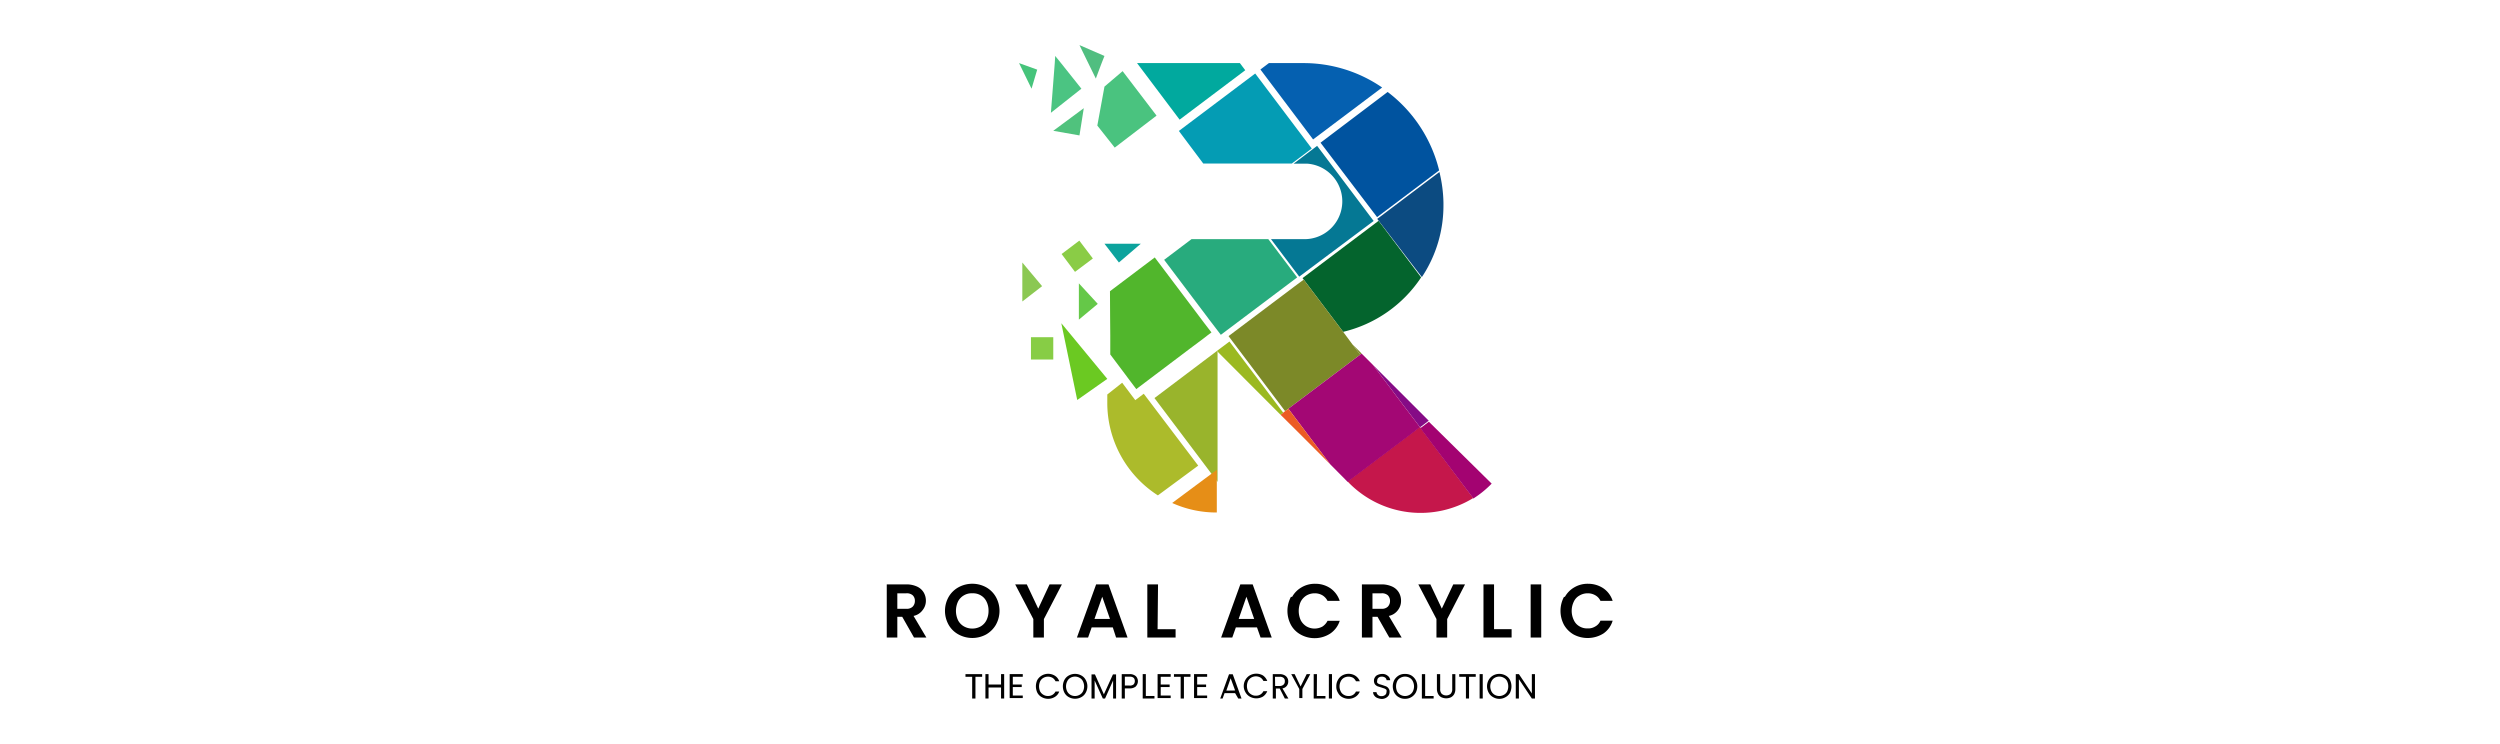 <svg id="Layer_1" data-name="Layer 1" xmlns="http://www.w3.org/2000/svg" viewBox="0 0 168 50"><defs><style>.cls-1{fill:#c5174b;}.cls-2{fill:#850b86;}.cls-3{fill:#00539f;}.cls-4{fill:#057894;}.cls-5{fill:#28ab7d;}.cls-6{fill:#049cb4;}.cls-7{fill:#0c4b81;}.cls-8{fill:#7c8928;}.cls-9{fill:#04642d;}.cls-10{fill:#0560b0;}.cls-11{fill:#01a99e;}.cls-12{fill:#8acc46;}.cls-13{fill:#87cd45;}.cls-14{fill:#a30774;}.cls-15{fill:#ec5b25;}.cls-16{fill:#a30371;}.cls-17{fill:#99b42c;}.cls-18{fill:#9bb921;}.cls-19{fill:#acbb2b;}.cls-20{fill:#51b62c;}.cls-21{fill:#0ca39d;}.cls-22{fill:#46c47b;}.cls-23{fill:#50be80;}.cls-24{fill:#50c27d;}.cls-25{fill:#4bc482;}.cls-26{fill:#65c848;}.cls-27{fill:#8bc852;}.cls-28{fill:#6bc922;}.cls-29{fill:#4ac37f;}.cls-30{fill:#e68e17;}</style></defs><title>royal acrylic logo web</title><path d="M61.42,42.84l-.79-1.39H60.3v1.39h-.71V39.27h1.34a1.69,1.69,0,0,1,.7.15,1,1,0,0,1,.44.39,1.09,1.09,0,0,1,.15.56A1,1,0,0,1,62,41a1,1,0,0,1-.61.39l.86,1.45ZM60.3,40.91h.6a.56.56,0,0,0,.43-.14.54.54,0,0,0,.15-.39.5.5,0,0,0-.15-.38.6.6,0,0,0-.43-.13h-.6Z"/><path d="M64.42,42.64a1.68,1.68,0,0,1-.67-.65,1.91,1.91,0,0,1,0-1.88,1.74,1.74,0,0,1,.67-.65,1.94,1.94,0,0,1,1.84,0,1.72,1.72,0,0,1,.66.65,1.91,1.91,0,0,1,0,1.88,1.79,1.79,0,0,1-.66.65,1.94,1.94,0,0,1-1.84,0Zm1.49-.55a1,1,0,0,0,.38-.41,1.41,1.41,0,0,0,.14-.63,1.35,1.35,0,0,0-.14-.63.94.94,0,0,0-.38-.41,1,1,0,0,0-.57-.14,1,1,0,0,0-.57.14,1,1,0,0,0-.39.41,1.49,1.49,0,0,0,0,1.26,1,1,0,0,0,.39.41,1.13,1.13,0,0,0,.57.15A1.16,1.16,0,0,0,65.91,42.09Z"/><path d="M71.36,39.27,70.15,41.6v1.24h-.71V41.6l-1.22-2.33H69l.77,1.63.76-1.63Z"/><path d="M74.78,42.16H73.36l-.24.68h-.75l1.29-3.57h.83l1.28,3.57H75Zm-.19-.57-.52-1.49-.52,1.49Z"/><path d="M77.79,42.28H79v.56h-1.9V39.27h.72Z"/><path d="M84.47,42.16H83.05l-.24.68h-.75l1.29-3.57h.83l1.28,3.57h-.75Zm-.19-.57-.52-1.49-.52,1.49Z"/><path d="M86.83,40.11a1.69,1.69,0,0,1,.65-.65,1.75,1.75,0,0,1,.92-.23,1.79,1.79,0,0,1,1,.3,1.67,1.67,0,0,1,.63.85h-.82a.92.92,0,0,0-.35-.38,1,1,0,0,0-.51-.13,1.09,1.09,0,0,0-.56.15,1.07,1.07,0,0,0-.38.41,1.51,1.51,0,0,0,0,1.25,1.07,1.07,0,0,0,.38.41,1.09,1.09,0,0,0,.56.15,1.14,1.14,0,0,0,.51-.13,1,1,0,0,0,.35-.39h.82a1.63,1.63,0,0,1-.63.85,1.93,1.93,0,0,1-2,.07,1.63,1.63,0,0,1-.65-.65,2,2,0,0,1,0-1.88Z"/><path d="M93.36,42.84l-.79-1.39h-.34v1.39h-.71V39.27h1.34a1.69,1.69,0,0,1,.7.15,1,1,0,0,1,.44.39,1.09,1.09,0,0,1,.15.56,1,1,0,0,1-.21.63,1,1,0,0,1-.61.39l.86,1.45Zm-1.13-1.93h.6a.56.56,0,0,0,.43-.14.54.54,0,0,0,.15-.39.54.54,0,0,0-.15-.38.6.6,0,0,0-.43-.13h-.6Z"/><path d="M98.45,39.27l-1.2,2.33v1.24h-.72V41.6l-1.22-2.33h.81l.77,1.63.77-1.63Z"/><path d="M100.4,42.28h1.18v.56H99.69V39.27h.71Z"/><path d="M103.57,39.27v3.57h-.71V39.27Z"/><path d="M105.16,40.11a1.69,1.69,0,0,1,.65-.65,1.76,1.76,0,0,1,.93-.23,1.83,1.83,0,0,1,1,.3,1.61,1.61,0,0,1,.63.85h-.82a.8.8,0,0,0-.35-.38,1,1,0,0,0-.51-.13,1.06,1.06,0,0,0-.55.15.89.89,0,0,0-.38.41,1.42,1.42,0,0,0,0,1.24.91.91,0,0,0,.38.42,1,1,0,0,0,.55.14.9.9,0,0,0,.51-.13.78.78,0,0,0,.35-.39h.82a1.58,1.58,0,0,1-.62.86,2,2,0,0,1-2,.07,1.76,1.76,0,0,1-.65-.65,2,2,0,0,1,0-1.88Z"/><path class="cls-1" d="M99,33.47a6.76,6.76,0,0,1-8.33-1l-.12-.12,4.25-3.2.61-.46Z"/><polygon class="cls-2" points="96.01 28.27 95.49 28.67 95.42 28.71 95.26 28.49 94.91 28.03 94.91 28.03 94.27 27.19 92.26 24.52 96.01 28.27"/><path class="cls-3" d="M96.71,11.45l-4.17,3.14-3.8-5,4.51-3.41A9.4,9.4,0,0,1,96.71,11.45Z"/><path class="cls-4" d="M92.31,14.85l-5,3.74-1.9-2.52h2.34A2.54,2.54,0,0,0,87.87,11h-.94L88.51,9.8Z"/><polygon class="cls-5" points="87.17 18.64 86.72 18.98 82.04 22.5 81.82 22.21 81.23 21.44 81.15 21.33 78.23 17.46 80.07 16.07 85.23 16.07 87.17 18.64"/><polygon class="cls-6" points="88.15 9.98 86.81 10.99 80.86 10.99 79.22 8.8 84.35 4.94 88.15 9.98"/><path class="cls-7" d="M97,13.61v.2a8.66,8.66,0,0,1-1.45,4.81l-3-3.91,4.18-3.15A9.4,9.4,0,0,1,97,13.61Z"/><polygon class="cls-8" points="91.5 23.76 91.41 23.83 91.24 23.61 90.89 23.15 91.31 23.56 91.5 23.76"/><path class="cls-9" d="M95.5,18.64a8.7,8.7,0,0,1-5.24,3.66l-2.65-3.51-.08-.1,5.11-3.85Z"/><path class="cls-10" d="M92.88,5.88,88.24,9.37,84.7,4.67l.57-.43H87.6A9.31,9.31,0,0,1,92.88,5.88Z"/><polygon class="cls-11" points="83.68 4.72 79.27 8.04 76.41 4.24 83.32 4.24 83.68 4.72"/><polygon class="cls-12" points="73.44 17.37 72.24 18.27 71.34 17.07 72.53 16.17 73.44 17.37"/><rect class="cls-13" x="69.28" y="22.66" width="1.5" height="1.5"/><polygon class="cls-8" points="91.41 23.83 91.01 24.13 86.64 27.42 86.58 27.47 86.36 27.63 82.56 22.59 82.62 22.54 86.99 19.25 87.61 18.79 90.26 22.3 90.89 23.15 90.89 23.15 91.24 23.61 91.41 23.83"/><polygon class="cls-14" points="95.42 28.71 94.81 29.18 90.56 32.38 89.4 31.21 89.23 30.99 86.58 27.47 86.64 27.42 91.01 24.13 91.41 23.83 91.5 23.76 92.26 24.52 94.27 27.19 94.91 28.03 94.91 28.03 95.26 28.49 95.42 28.71"/><polygon class="cls-15" points="89.4 31.21 87.17 28.98 87.17 28.98 86.05 27.87 86.23 27.73 86.36 27.63 86.58 27.47 89.23 30.99 89.4 31.21"/><path class="cls-16" d="M100.24,32.5a6.73,6.73,0,0,1-1.23,1l-3.59-4.76.07,0,.53-.4Z"/><polygon class="cls-17" points="81.82 23.63 81.82 32.38 77.58 26.75 81.77 23.59 81.82 23.63"/><polygon class="cls-18" points="82.62 22.95 81.82 23.55 81.77 23.59 81.82 23.63 86.05 27.87 86.23 27.73 82.62 22.95"/><path class="cls-19" d="M80.52,31.29l-2.71,2a7.38,7.38,0,0,1-3.4-6.24v-.54l1-.79.88,1.17.57-.43Z"/><polygon class="cls-20" points="81.41 22.34 81.14 22.54 80.91 22.72 80 23.4 76.54 26.01 76.36 26.15 75.84 25.46 75.64 25.19 74.61 23.82 74.61 22.54 74.6 21.33 74.59 19.57 77.6 17.3 80.64 21.33 80.94 21.73 81.41 22.34"/><polygon class="cls-21" points="76.66 16.38 75.19 17.64 74.22 16.38 76.66 16.38"/><polygon class="cls-22" points="69.7 4.68 69.32 5.96 68.48 4.24 69.7 4.68"/><polygon class="cls-23" points="74.22 3.76 74.03 4.24 73.64 5.28 73.13 4.24 72.54 3.03 74.22 3.76"/><polygon class="cls-24" points="72.83 7.27 72.54 9.1 70.78 8.79 72.83 7.27"/><polygon class="cls-25" points="72.67 5.96 70.62 7.58 70.88 4.24 70.91 3.76 71.3 4.24 72.67 5.96"/><polygon class="cls-26" points="73.77 20.42 72.5 21.48 72.5 19.04 73.77 20.42"/><polygon class="cls-27" points="70.03 19.23 68.7 20.26 68.7 17.64 70.03 19.23"/><polygon class="cls-28" points="74.41 25.46 72.39 26.88 71.49 22.54 71.32 21.72 72 22.54 74.41 25.46"/><polygon class="cls-29" points="77.72 7.77 74.91 9.92 73.74 8.44 74.22 5.82 75.44 4.78 77.72 7.77"/><path class="cls-30" d="M81.77,31.57v2.87a7.2,7.2,0,0,1-3-.64Z"/><path d="M66,45.3v.18h-.45v1.46h-.22V45.48h-.45V45.3Z"/><path d="M67.48,45.3v1.64h-.21V46.2h-.84v.74h-.21V45.3h.21V46h.84V45.3Z"/><path d="M68.06,45.48V46h.6v.17h-.6v.57h.67v.17h-.88V45.3h.88v.18Z"/><path d="M69.71,45.69a.85.85,0,0,1,1.18-.28.7.7,0,0,1,.29.37h-.25a.55.55,0,0,0-.2-.23.64.64,0,0,0-.3-.08.65.65,0,0,0-.31.08.54.54,0,0,0-.22.23.83.83,0,0,0,0,.69.58.58,0,0,0,.22.22.55.55,0,0,0,.31.08.54.54,0,0,0,.5-.3h.25a.68.68,0,0,1-.29.36.85.85,0,0,1-.47.13.87.87,0,0,1-.41-.11.72.72,0,0,1-.3-.3,1,1,0,0,1,0-.86Z"/><path d="M71.83,46.85a.72.72,0,0,1-.3-.3.93.93,0,0,1,0-.86.72.72,0,0,1,.3-.3.87.87,0,0,1,.83,0,.72.72,0,0,1,.3.3.88.88,0,0,1,0,.86.72.72,0,0,1-.3.3.87.87,0,0,1-.83,0Zm.72-.16a.52.52,0,0,0,.22-.22.76.76,0,0,0,0-.69.49.49,0,0,0-.22-.23.62.62,0,0,0-.62,0,.52.52,0,0,0-.21.23.76.76,0,0,0,0,.69.56.56,0,0,0,.21.22.62.62,0,0,0,.62,0Z"/><path d="M75,45.32v1.62H74.8V45.73l-.54,1.21h-.15l-.55-1.21v1.21h-.21V45.32h.23l.6,1.34.61-1.34Z"/><path d="M76.34,46.12a.62.62,0,0,1-.43.14h-.32v.68h-.21V45.3h.53a.61.61,0,0,1,.42.14.49.49,0,0,1,0,.68ZM76.17,46a.32.32,0,0,0,.09-.23c0-.2-.12-.3-.35-.3h-.32v.6h.32a.39.39,0,0,0,.26-.07Z"/><path d="M77,46.77h.58v.17h-.79V45.3H77Z"/><path d="M78,45.48V46h.6v.17H78v.57h.67v.17h-.88V45.3h.88v.18Z"/><path d="M80,45.3v.18h-.44v1.46h-.22V45.48h-.45V45.3Z"/><path d="M80.45,45.48V46h.6v.17h-.6v.57h.67v.17h-.88V45.3h.88v.18Z"/><path d="M83,46.58h-.71l-.13.36H82l.59-1.63h.25l.59,1.63h-.22ZM83,46.4l-.3-.82-.29.83Z"/><path d="M83.69,45.69a.83.83,0,0,1,.29-.3.89.89,0,0,1,.89,0,.82.82,0,0,1,.29.37H84.9a.55.55,0,0,0-.2-.23.64.64,0,0,0-.3-.08.65.65,0,0,0-.31.08.61.61,0,0,0-.22.23.83.83,0,0,0,0,.69.58.58,0,0,0,.22.22.55.55,0,0,0,.31.08.54.54,0,0,0,.5-.3h.26a.79.79,0,0,1-.29.36.89.89,0,0,1-.89,0,.76.76,0,0,1-.29-.3.79.79,0,0,1-.11-.43A.81.81,0,0,1,83.69,45.69Z"/><path d="M86.34,46.94,86,46.27h-.26v.67h-.21V45.3H86a.7.7,0,0,1,.31.07.46.46,0,0,1,.26.42.46.46,0,0,1-.39.47l.4.68Zm-.65-.84H86a.38.38,0,0,0,.25-.09.28.28,0,0,0,.09-.23.27.27,0,0,0-.08-.22.37.37,0,0,0-.26-.08h-.32Z"/><path d="M88.05,45.3l-.53,1v.61h-.21v-.61l-.54-1H87l.4.83.41-.83Z"/><path d="M88.49,46.77h.58v.17h-.79V45.3h.22Z"/><path d="M89.51,45.3v1.64H89.3V45.3Z"/><path d="M89.91,45.69a.76.76,0,0,1,.29-.3.88.88,0,0,1,.42-.11.84.84,0,0,1,.46.13.78.78,0,0,1,.3.37h-.26a.6.6,0,0,0-.19-.23.68.68,0,0,0-.31-.08.65.65,0,0,0-.31.08.52.52,0,0,0-.21.23.76.76,0,0,0,0,.69.5.5,0,0,0,.21.22.55.55,0,0,0,.31.08.5.5,0,0,0,.31-.08.51.51,0,0,0,.19-.22h.26a.75.75,0,0,1-.3.36.84.84,0,0,1-.46.13.88.88,0,0,1-.42-.11.7.7,0,0,1-.29-.3.73.73,0,0,1-.11-.43A.81.81,0,0,1,89.91,45.69Z"/><path d="M92.55,46.9a.45.45,0,0,1-.2-.16.4.4,0,0,1-.08-.23h.23a.3.3,0,0,0,.1.19.31.31,0,0,0,.24.08.35.35,0,0,0,.24-.08.23.23,0,0,0,.09-.19.25.25,0,0,0,0-.15.38.38,0,0,0-.13-.09l-.21-.07-.26-.08a.55.55,0,0,1-.17-.13.43.43,0,0,1-.07-.25.39.39,0,0,1,.07-.23.37.37,0,0,1,.19-.16.72.72,0,0,1,.29-.06.52.52,0,0,1,.37.12.4.4,0,0,1,.17.3h-.24a.26.26,0,0,0-.09-.17.4.4,0,0,0-.24-.07.33.33,0,0,0-.21.07.25.25,0,0,0-.09.2.24.24,0,0,0,0,.14.38.38,0,0,0,.13.09l.2.06.26.09a.39.39,0,0,1,.17.14.36.36,0,0,1,.07.24.46.46,0,0,1-.06.23.52.52,0,0,1-.19.17.59.59,0,0,1-.29.07A1,1,0,0,1,92.55,46.9Z"/><path d="M94,46.85a.72.72,0,0,1-.3-.3.93.93,0,0,1,0-.86.86.86,0,0,1,.3-.3.77.77,0,0,1,.42-.1.79.79,0,0,1,.42.1.83.83,0,0,1,.29.3.9.9,0,0,1,0,.87.81.81,0,0,1-.71.4A.78.78,0,0,1,94,46.85Zm.73-.16a.56.56,0,0,0,.21-.22.76.76,0,0,0,0-.69.52.52,0,0,0-.21-.23.62.62,0,0,0-.62,0,.49.49,0,0,0-.22.23.83.83,0,0,0,0,.69.52.52,0,0,0,.22.22.62.62,0,0,0,.62,0Z"/><path d="M95.77,46.77h.57v.17h-.79V45.3h.22Z"/><path d="M96.78,45.3v1a.44.44,0,0,0,.11.33.47.47,0,0,0,.59,0,.44.44,0,0,0,.11-.33v-1h.21v1a.72.72,0,0,1-.08.35.56.56,0,0,1-.22.21.77.77,0,0,1-.63,0,.5.5,0,0,1-.22-.21.73.73,0,0,1-.09-.35v-1Z"/><path d="M99.17,45.3v.18h-.45v1.46h-.21V45.48h-.45V45.3Z"/><path d="M99.64,45.3v1.64h-.21V45.3Z"/><path d="M100.34,46.85a.72.72,0,0,1-.3-.3.88.88,0,0,1,0-.86.79.79,0,0,1,.3-.3.87.87,0,0,1,.83,0,.72.72,0,0,1,.3.3,1,1,0,0,1,0,.87.76.76,0,0,1-.3.29.82.82,0,0,1-.83,0Zm.72-.16a.52.52,0,0,0,.22-.22.83.83,0,0,0,0-.69.49.49,0,0,0-.22-.23.62.62,0,0,0-.62,0,.52.52,0,0,0-.21.23.76.76,0,0,0,0,.69.56.56,0,0,0,.21.22.62.62,0,0,0,.62,0Z"/><path d="M103.15,46.94h-.21l-.87-1.3v1.3h-.21V45.3h.21l.87,1.3V45.3h.21Z"/></svg>